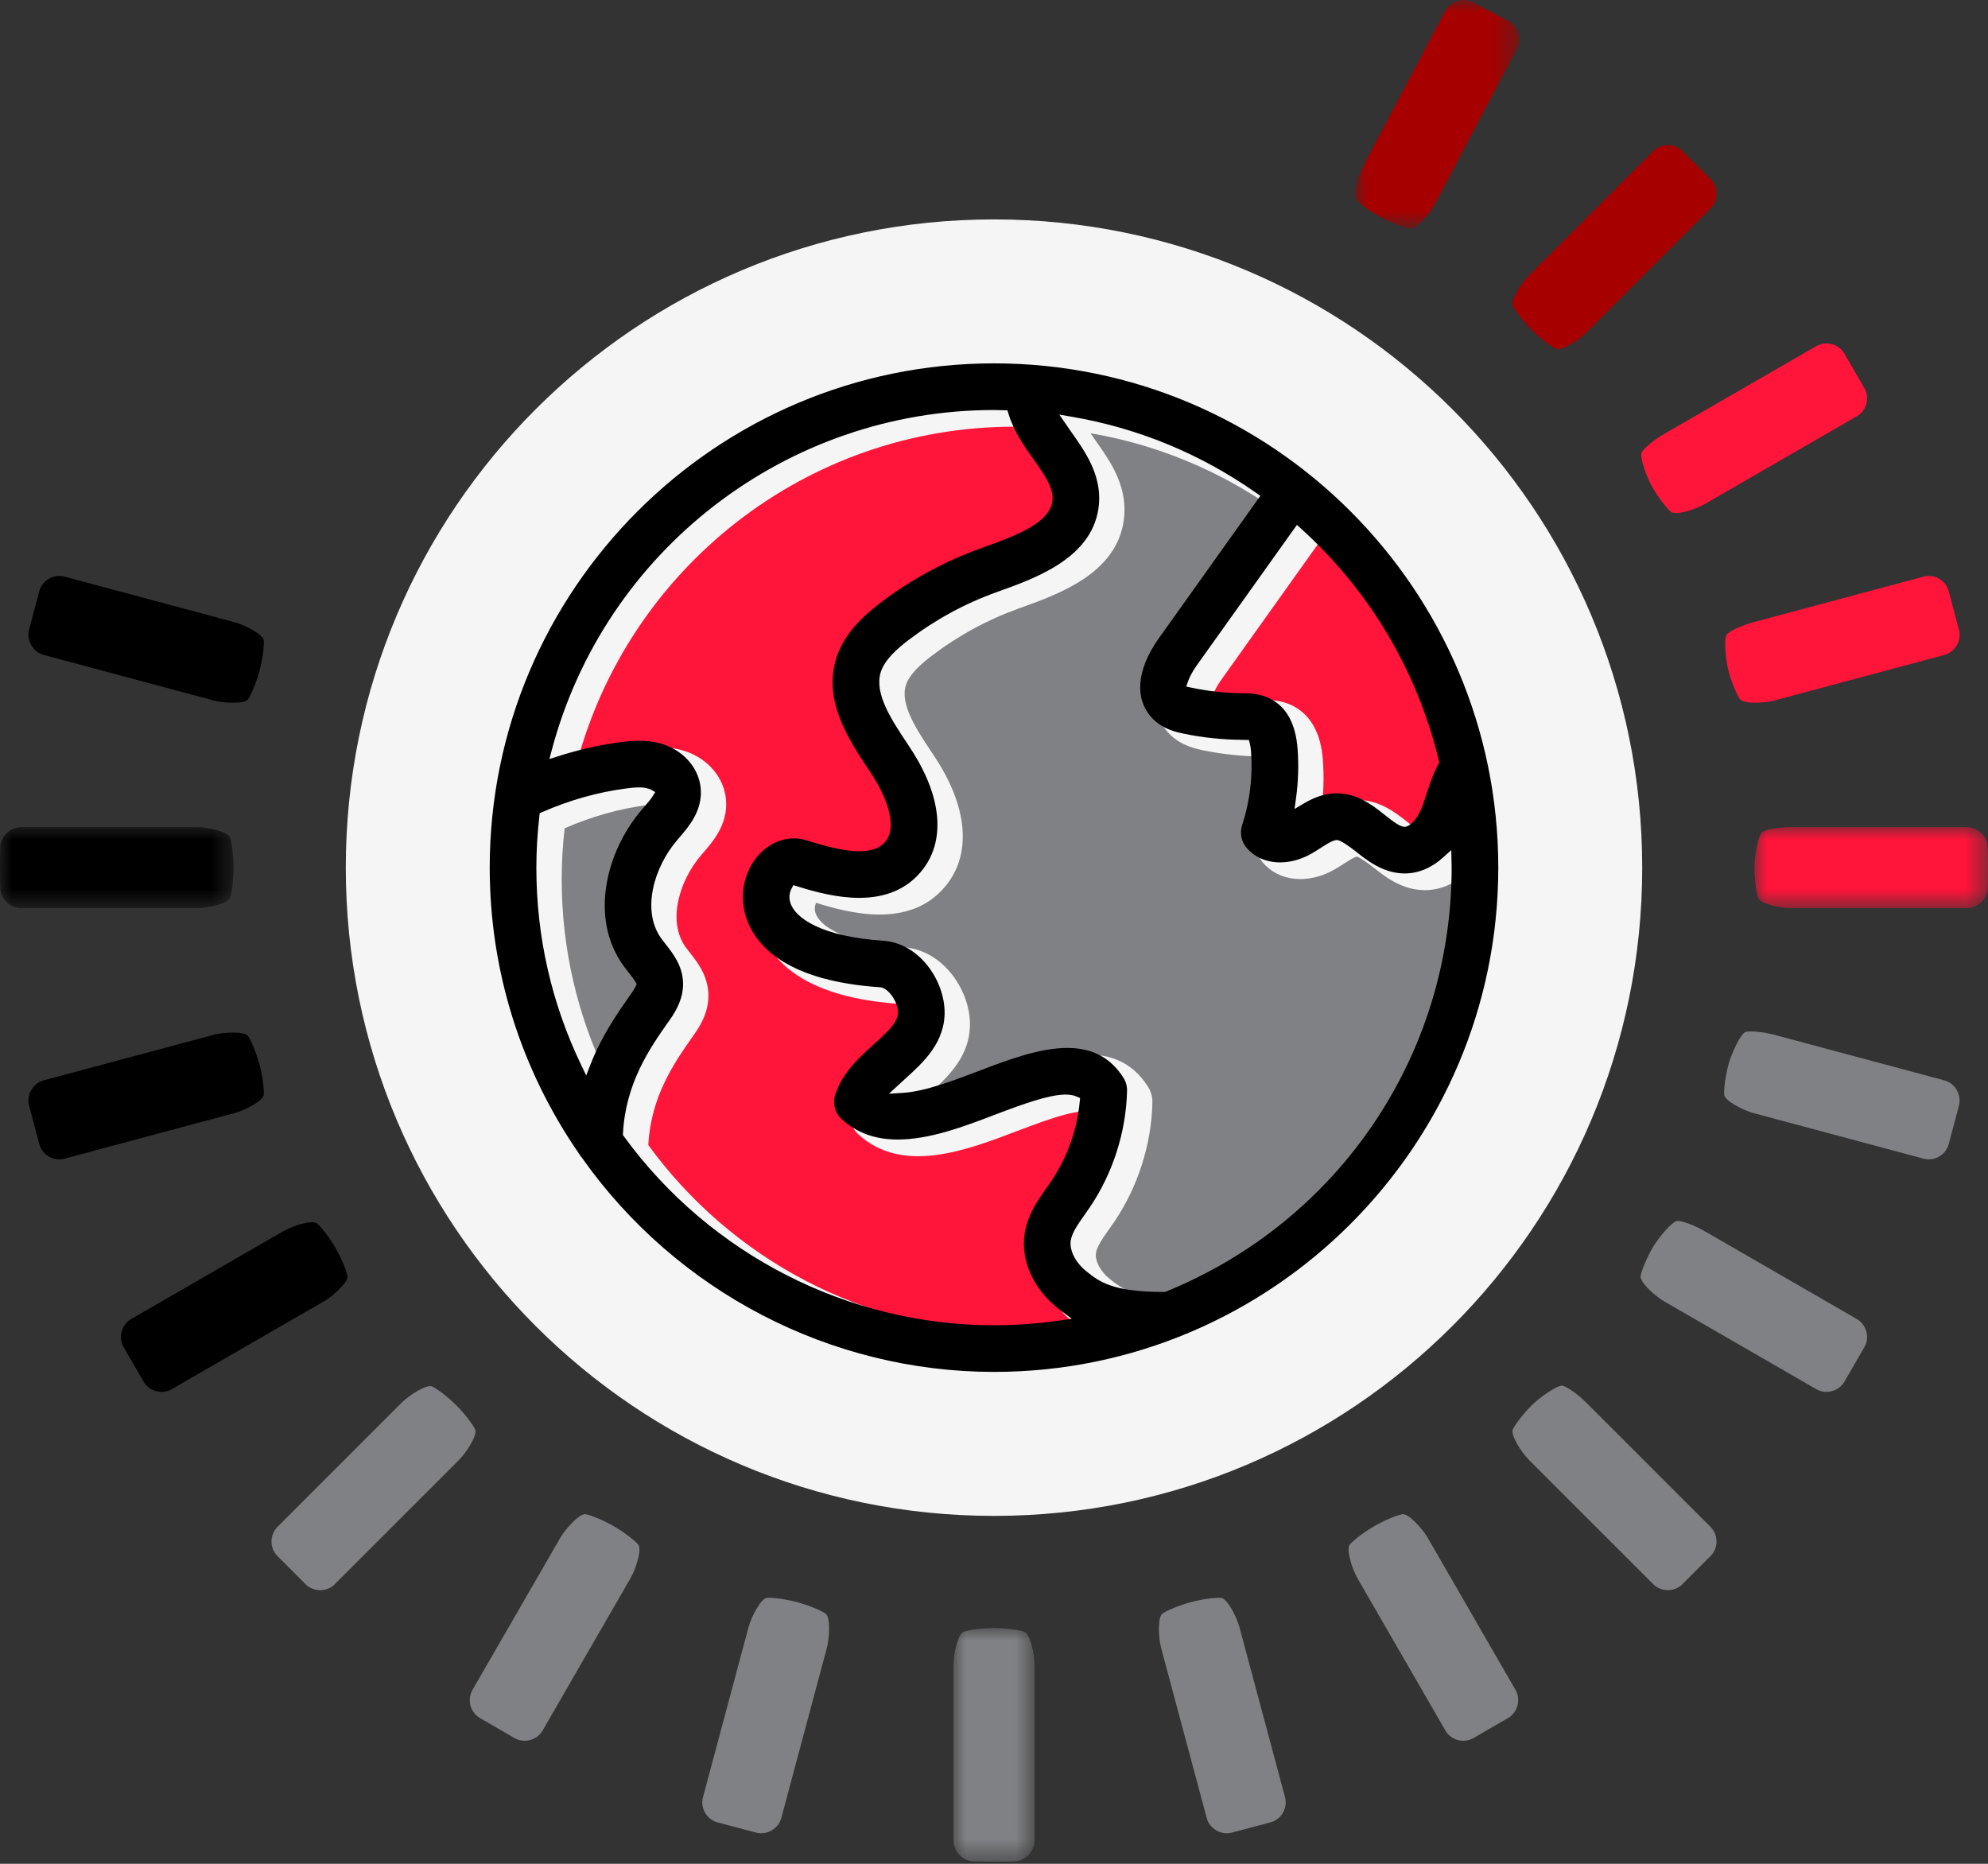 <?xml version="1.0" encoding="UTF-8"?> <svg xmlns="http://www.w3.org/2000/svg" xmlns:xlink="http://www.w3.org/1999/xlink" width="80px" height="75px" viewBox="0 0 80 75" version="1.1"><rect x="0" y="0" width="80" height="75" fill="#333333" stroke="none"/><title>Group 53</title><defs><polygon id="path-1" points="0 0 9.4 0 9.4 3.261 0 3.261"></polygon><polygon id="path-3" points="0 0 3.261 0 3.261 9.4 0 9.4"></polygon><polygon id="path-5" points="0 0 9.4 0 9.4 3.261 0 3.261"></polygon><polygon id="path-7" points="0 0 6.598 0 6.598 9.201 0 9.201"></polygon></defs><g id="Welcome" stroke="none" stroke-width="1" fill="none" fill-rule="evenodd"><g id="HP----Desktop-V2----grey" transform="translate(-762, -2069)"><g id="Group-53" transform="translate(762, 2069)"><path d="M9.982,28.137 C10.119,27.942 10.326,27.427 10.443,26.995 C10.559,26.561 10.636,26.012 10.614,25.774 C10.593,25.536 9.867,25.152 9.434,25.036 L2.594,23.203 C2.162,23.087 1.708,23.346 1.584,23.777 L1.166,25.353 C1.062,25.789 1.33,26.24 1.763,26.356 L8.59,28.185 C9.023,28.302 9.844,28.331 9.982,28.137" id="Fill-1" fill="#000000"></path><g id="Group-5" transform="translate(0, 33.284)"><mask id="mask-2" fill="white"><use xlink:href="#path-1"></use></mask><g id="Clip-4"></g><path d="M9.25,2.853 C9.332,2.629 9.4,2.079 9.4,1.63 C9.4,1.182 9.332,0.632 9.25,0.408 C9.168,0.183 8.367,0 7.919,0 L0.856,0 C0.408,0 0.027,0.367 0.01,0.814 C0.01,0.814 -0,1.083 -0,1.63 C-0,2.177 0.01,2.446 0.01,2.446 C0.027,2.894 0.408,3.261 0.856,3.261 L7.919,3.261 C8.367,3.261 9.168,3.077 9.25,2.853" id="Fill-3" fill="#000000" mask="url(#mask-2)"></path></g><path d="M10.614,44.054 C10.636,43.816 10.559,43.267 10.442,42.834 L10.442,42.834 C10.327,42.401 10.119,41.887 9.982,41.692 C9.844,41.497 9.023,41.527 8.59,41.643 L1.763,43.472 C1.33,43.588 1.061,44.039 1.167,44.475 L1.585,46.052 C1.707,46.483 2.162,46.741 2.595,46.625 L9.434,44.792 C9.867,44.676 10.593,44.292 10.614,44.054" id="Fill-6" fill="#000000"></path><path d="M13.981,51.348 C13.94,51.112 13.724,50.602 13.499,50.214 L13.499,50.214 C13.275,49.826 12.942,49.383 12.758,49.23 C12.575,49.077 11.79,49.318 11.402,49.542 L5.28,53.077 C4.891,53.301 4.751,53.806 4.968,54.199 L5.785,55.61 C6.018,55.993 6.526,56.123 6.914,55.899 L13.032,52.367 C13.42,52.143 14.022,51.584 13.981,51.348" id="Fill-8" fill="#000000"></path><path d="M19.121,57.522 C19.021,57.305 18.679,56.868 18.362,56.551 C18.045,56.234 17.609,55.893 17.392,55.793 C17.175,55.693 16.479,56.129 16.162,56.446 L11.167,61.442 C10.85,61.759 10.845,62.283 11.155,62.606 L12.308,63.759 C12.632,64.07 13.156,64.065 13.472,63.748 L18.468,58.751 C18.785,58.434 19.221,57.739 19.121,57.522" id="Fill-10" fill="#808184"></path><path d="M25.684,62.156 C25.531,61.972 25.088,61.639 24.7,61.415 L24.7,61.415 C24.312,61.191 23.802,60.974 23.566,60.933 C23.331,60.892 22.771,61.494 22.547,61.882 L19.015,68 C18.791,68.388 18.921,68.896 19.304,69.129 L20.716,69.946 C21.108,70.163 21.613,70.023 21.837,69.634 L25.371,63.512 C25.595,63.124 25.837,62.339 25.684,62.156" id="Fill-12" fill="#808184"></path><path d="M33.222,64.933 C33.028,64.795 32.513,64.588 32.08,64.471 C31.647,64.356 31.098,64.278 30.86,64.3 C30.622,64.321 30.238,65.047 30.122,65.481 L28.289,72.32 C28.173,72.753 28.432,73.207 28.863,73.33 L30.439,73.748 C30.875,73.852 31.326,73.584 31.442,73.15 L33.271,66.324 C33.388,65.891 33.417,65.07 33.222,64.933" id="Fill-14" fill="#808184"></path><g id="Group-18" transform="translate(38.37, 65.514)"><mask id="mask-4" fill="white"><use xlink:href="#path-3"></use></mask><g id="Clip-17"></g><path d="M2.853,0.15 C2.629,0.068 2.079,0 1.63,0 C1.182,0 0.632,0.068 0.408,0.15 C0.183,0.232 0,1.033 0,1.481 L0,8.544 C0,8.992 0.367,9.373 0.814,9.39 C0.814,9.39 1.083,9.401 1.63,9.401 C2.177,9.401 2.446,9.39 2.446,9.39 C2.894,9.373 3.261,8.992 3.261,8.544 L3.261,1.481 C3.261,1.033 3.077,0.232 2.853,0.15" id="Fill-16" fill="#808184" mask="url(#mask-4)"></path></g><path d="M49.14,64.3 C48.902,64.278 48.353,64.355 47.92,64.472 C47.487,64.587 46.973,64.795 46.777,64.932 C46.583,65.07 46.613,65.891 46.728,66.324 L48.558,73.151 C48.673,73.584 49.125,73.853 49.561,73.748 L51.138,73.329 C51.569,73.207 51.826,72.752 51.711,72.319 L49.878,65.48 C49.762,65.047 49.378,64.322 49.14,64.3" id="Fill-19" fill="#808184"></path><path d="M56.434,60.933 C56.198,60.974 55.688,61.191 55.3,61.415 L55.3,61.415 C54.912,61.639 54.469,61.972 54.316,62.156 C54.163,62.339 54.404,63.124 54.628,63.512 L58.163,69.634 C58.387,70.023 58.892,70.163 59.284,69.946 L60.696,69.129 C61.079,68.896 61.209,68.388 60.985,68 L57.453,61.882 C57.229,61.494 56.669,60.892 56.434,60.933" id="Fill-21" fill="#808184"></path><path d="M68.845,62.606 C69.156,62.282 69.15,61.759 68.834,61.442 L63.837,56.446 C63.52,56.129 63.097,55.822 62.896,55.764 C62.695,55.706 61.954,56.235 61.637,56.552 C61.32,56.869 60.979,57.305 60.879,57.522 C60.779,57.739 61.215,58.435 61.532,58.752 L66.527,63.747 C66.845,64.064 67.369,64.069 67.691,63.76 L68.845,62.606 Z" id="Fill-23" fill="#808184"></path><path d="M68.598,49.543 C68.21,49.319 67.721,49.132 67.512,49.128 C67.303,49.123 66.724,49.826 66.5,50.214 L66.5,50.214 C66.276,50.603 66.06,51.113 66.019,51.348 C65.978,51.583 66.58,52.142 66.968,52.367 L73.086,55.899 C73.474,56.123 73.982,55.993 74.215,55.609 L75.032,54.198 C75.248,53.806 75.108,53.302 74.72,53.077 L68.598,49.543 Z" id="Fill-25" fill="#808184"></path><path d="M71.41,41.643 C70.977,41.527 70.456,41.472 70.253,41.523 C70.05,41.572 69.674,42.401 69.557,42.834 L69.557,42.834 C69.441,43.267 69.364,43.816 69.386,44.054 C69.407,44.292 70.133,44.676 70.566,44.792 L77.406,46.625 C77.838,46.741 78.292,46.483 78.416,46.052 L78.834,44.475 C78.938,44.039 78.67,43.588 78.237,43.472 L71.41,41.643 Z" id="Fill-27" fill="#808184"></path><g id="Group-31" transform="translate(70.6, 33.284)"><mask id="mask-6" fill="white"><use xlink:href="#path-5"></use></mask><g id="Clip-30"></g><path d="M9.39,0.814 C9.373,0.366 8.992,0 8.544,0 L1.481,0 C1.033,0 0.516,0.082 0.333,0.183 C0.15,0.284 0,1.182 0,1.63 C0,2.079 0.068,2.629 0.15,2.853 C0.232,3.077 1.033,3.261 1.481,3.261 L8.544,3.261 C8.992,3.261 9.373,2.894 9.39,2.446 C9.39,2.446 9.401,2.177 9.401,1.63 C9.401,1.083 9.39,0.814 9.39,0.814" id="Fill-29" fill="#FF143A" mask="url(#mask-6)"></path></g><path d="M70.566,25.036 C70.133,25.152 69.655,25.365 69.505,25.511 C69.354,25.656 69.441,26.561 69.557,26.994 C69.673,27.427 69.88,27.941 70.018,28.136 C70.156,28.332 70.977,28.302 71.41,28.186 L78.237,26.357 C78.67,26.24 78.939,25.789 78.833,25.353 L78.415,23.777 C78.293,23.345 77.838,23.088 77.405,23.204 L70.566,25.036 Z" id="Fill-32" fill="#FF143A"></path><path d="M66.968,17.462 C66.58,17.686 66.173,18.016 66.066,18.195 C65.957,18.374 66.276,19.226 66.5,19.615 C66.724,20.003 67.058,20.445 67.242,20.598 C67.425,20.751 68.21,20.51 68.598,20.285 L74.72,16.751 C75.108,16.527 75.248,16.022 75.032,15.63 L74.215,14.219 C73.982,13.836 73.474,13.705 73.086,13.93 L66.968,17.462 Z" id="Fill-34" fill="#FF143A"></path><path d="M60.879,12.306 C60.979,12.523 61.321,12.96 61.638,13.277 L61.638,13.277 C61.955,13.594 62.391,13.935 62.608,14.035 C62.825,14.135 63.521,13.699 63.838,13.382 L68.833,8.387 C69.15,8.07 69.155,7.546 68.845,7.222 L67.692,6.069 C67.368,5.759 66.844,5.764 66.528,6.081 L61.532,11.077 C61.215,11.393 60.779,12.089 60.879,12.306" id="Fill-36" fill="#A60000"></path><g id="Group-40" transform="translate(54.534, 0)"><mask id="mask-8" fill="white"><use xlink:href="#path-7"></use></mask><g id="Clip-39"></g><path d="M0.056,8.057 C0.216,8.235 0.671,8.552 1.067,8.761 C1.463,8.971 1.981,9.168 2.218,9.2 C2.454,9.233 2.991,8.611 3.2,8.214 L6.503,1.969 C6.713,1.572 6.564,1.07 6.172,0.851 L4.731,0.087 C4.331,-0.115 3.832,0.044 3.622,0.441 L0.318,6.689 C0.108,7.086 -0.104,7.879 0.056,8.057" id="Fill-38" fill="#A60000" mask="url(#mask-8)"></path></g><path d="M66.085,34.914 C66.085,49.321 54.407,61 40,61 C25.593,61 13.915,49.321 13.915,34.914 C13.915,20.508 25.593,8.829 40,8.829 C54.407,8.829 66.085,20.508 66.085,34.914" id="Fill-41" fill="#F5F5F5"></path><path d="M42.763,48.152 C42.825,48.064 42.887,47.976 42.948,47.888 C43.567,46.971 43.957,45.884 44.063,44.781 C43.545,44.556 42.379,44.961 40.943,45.508 C38.881,46.295 36.315,47.271 34.546,45.649 C34.215,45.346 34.093,44.877 34.233,44.45 C34.542,43.515 35.234,42.89 35.844,42.338 C36.398,41.84 36.759,41.491 36.748,41.197 C36.734,40.819 36.398,40.411 36.218,40.399 C32.472,40.146 31.154,38.748 30.708,37.62 C30.309,36.611 30.512,35.467 31.223,34.704 C31.792,34.094 32.596,33.857 33.322,34.088 C34.52,34.464 35.809,34.774 36.279,34.214 C36.729,33.682 36.252,32.535 35.708,31.713 L35.618,31.577 C34.773,30.304 33.721,28.721 34.266,26.922 C34.594,25.841 35.422,25.1 36.107,24.576 C37.354,23.624 38.734,22.872 40.209,22.342 L40.307,22.306 C41.465,21.891 42.906,21.373 42.968,20.566 C43,20.142 42.649,19.646 42.242,19.071 C41.856,18.526 41.426,17.917 41.204,17.18 C41.074,17.177 40.946,17.17 40.816,17.17 C32.39,17.17 25.285,22.922 23.216,30.704 C24.033,30.443 24.87,30.248 25.725,30.135 C26.28,30.06 26.939,30.013 27.595,30.235 C28.523,30.551 29.159,31.328 29.218,32.216 C29.289,33.174 28.689,33.865 28.292,34.322 L28.213,34.415 C27.352,35.419 26.84,37.054 27.586,38.105 C27.639,38.179 27.697,38.253 27.756,38.328 C28.066,38.721 28.491,39.26 28.507,40.029 C28.519,40.702 28.204,41.236 27.966,41.579 L27.862,41.727 C27.108,42.803 26.192,44.136 26.089,46.078 C29.403,50.628 34.768,53.594 40.816,53.594 C41.703,53.594 42.575,53.526 43.429,53.403 C43.362,53.352 43.296,53.3 43.231,53.248 C42.198,52.422 41.667,51.199 41.85,50.057 C41.976,49.264 42.412,48.648 42.763,48.152" id="Fill-43" fill="#FF143A"></path><path d="M26.209,40.079 C26.159,39.99 26.044,39.844 25.962,39.741 C25.88,39.637 25.799,39.533 25.724,39.428 C24.292,37.409 25.02,34.63 26.478,32.928 L26.567,32.824 C26.667,32.709 26.821,32.534 26.897,32.413 C26.888,32.406 26.875,32.401 26.861,32.397 C26.655,32.327 26.323,32.359 26.025,32.399 C24.883,32.549 23.778,32.869 22.722,33.331 C22.646,34.005 22.603,34.688 22.603,35.381 C22.603,38.191 23.244,40.855 24.386,43.233 C24.848,42.049 25.491,41.129 25.99,40.417 L26.09,40.274 C26.157,40.178 26.191,40.115 26.209,40.079" id="Fill-45" fill="#808184"></path><path d="M48.82,27.943 C48.838,27.947 48.857,27.951 48.878,27.956 C49.488,28.082 50.124,28.151 50.762,28.159 C51.115,28.164 51.592,28.169 52.06,28.42 C52.759,28.795 53.156,29.522 53.235,30.583 C53.285,31.273 53.263,31.957 53.169,32.631 C53.529,32.419 53.974,32.21 54.514,32.189 C55.48,32.153 56.164,32.703 56.672,33.105 C56.888,33.276 57.215,33.535 57.34,33.536 C57.397,33.536 57.618,33.378 57.784,33.021 C57.877,32.819 57.955,32.577 58.038,32.321 C58.159,31.95 58.297,31.53 58.519,31.119 C57.649,27.508 55.705,24.311 53.038,21.894 L49.142,27.36 C48.969,27.602 48.87,27.806 48.82,27.943" id="Fill-47" fill="#FF143A"></path><path d="M59.02,35.128 C58.534,35.567 57.95,35.82 57.341,35.82 C57.335,35.82 57.331,35.82 57.325,35.82 C56.415,35.814 55.744,35.284 55.255,34.896 C55.065,34.746 54.705,34.485 54.602,34.472 C54.516,34.475 54.251,34.646 54.091,34.748 C53.965,34.829 53.839,34.911 53.711,34.983 C52.656,35.595 51.463,35.48 50.814,34.703 C50.561,34.4 50.483,33.988 50.606,33.614 C50.906,32.702 51.027,31.712 50.958,30.75 C50.948,30.607 50.93,30.509 50.913,30.445 C50.865,30.445 50.814,30.444 50.772,30.443 C49.95,30.432 49.168,30.348 48.412,30.192 C48.116,30.129 47.574,30.015 47.127,29.598 C46.229,28.76 46.287,27.428 47.283,26.033 L51.249,20.469 C49.09,18.953 46.588,17.895 43.884,17.434 C43.956,17.539 44.029,17.644 44.104,17.752 C44.654,18.528 45.338,19.494 45.243,20.742 C45.068,23.023 42.666,23.886 41.077,24.456 L40.98,24.491 C39.726,24.943 38.552,25.582 37.492,26.391 C37.081,26.705 36.588,27.128 36.45,27.584 C36.217,28.353 36.879,29.349 37.519,30.313 L37.611,30.452 C38.96,32.492 39.112,34.399 38.025,35.685 C36.593,37.39 34.166,36.741 32.843,36.331 C32.799,36.416 32.763,36.555 32.812,36.723 C32.97,37.268 33.996,37.96 36.37,38.12 C37.898,38.223 38.978,39.751 39.03,41.113 C39.079,42.494 38.134,43.347 37.373,44.033 C37.298,44.103 37.221,44.171 37.148,44.24 C37.996,44.187 39.106,43.763 40.129,43.374 C42.224,42.574 44.834,41.58 46.197,43.73 C46.317,43.921 46.379,44.143 46.374,44.368 C46.335,46.058 45.789,47.764 44.838,49.168 C44.769,49.27 44.698,49.371 44.626,49.471 C44.381,49.82 44.148,50.149 44.105,50.416 C44.054,50.734 44.282,51.165 44.659,51.466 C45.142,51.854 45.638,52.253 47.638,52.253 C47.645,52.253 47.65,52.254 47.658,52.254 C54.317,49.544 59.027,43.004 59.028,35.382 C59.028,35.296 59.022,35.213 59.02,35.128" id="Fill-49" fill="#808184"></path><path d="M53.789,31.924 C54.626,31.924 55.228,32.4 55.712,32.783 C56.135,33.118 56.356,33.27 56.523,33.272 C56.715,33.272 56.986,33 57.154,32.639 C57.249,32.432 57.33,32.185 57.414,31.924 C57.534,31.556 57.667,31.147 57.882,30.747 L57.919,30.679 L57.901,30.603 C57.033,27.002 55.117,23.776 52.36,21.275 L52.19,21.122 L48.161,26.773 C47.961,27.054 47.862,27.273 47.813,27.407 L47.735,27.627 L47.963,27.676 C48.642,27.816 49.289,27.886 49.943,27.895 C50.292,27.899 50.724,27.905 51.148,28.132 C51.782,28.471 52.142,29.144 52.217,30.131 C52.266,30.802 52.244,31.477 52.152,32.135 L52.094,32.554 L52.457,32.338 C52.766,32.157 53.185,31.945 53.706,31.925 L53.789,31.924 Z M25.724,31.685 C25.553,31.685 25.362,31.705 25.183,31.73 C24.05,31.879 22.92,32.197 21.825,32.677 L21.717,32.724 L21.705,32.841 C21.625,33.542 21.584,34.239 21.584,34.913 C21.584,37.69 22.191,40.362 23.387,42.854 L23.59,43.276 L23.76,42.839 C24.217,41.671 24.867,40.744 25.342,40.066 L25.443,39.923 C25.52,39.81 25.559,39.738 25.579,39.695 L25.621,39.601 L25.571,39.511 C25.517,39.416 25.394,39.257 25.306,39.146 C25.227,39.046 25.148,38.944 25.074,38.841 C23.704,36.909 24.411,34.235 25.818,32.593 L25.907,32.488 C26.012,32.369 26.172,32.182 26.255,32.054 L26.369,31.874 L26.184,31.768 C26.008,31.702 25.881,31.685 25.724,31.685 L25.724,31.685 Z M42.952,42.169 C43.958,42.169 44.697,42.562 45.21,43.371 C45.309,43.529 45.359,43.71 45.354,43.895 C45.316,45.547 44.783,47.214 43.853,48.586 C43.786,48.687 43.716,48.786 43.645,48.885 C43.385,49.253 43.14,49.601 43.089,49.916 C43.027,50.31 43.279,50.809 43.717,51.157 C44.226,51.566 44.751,51.989 46.822,51.989 L46.862,51.989 L46.918,51.975 C53.903,49.133 58.416,42.436 58.416,34.914 L58.401,34.209 L58.068,34.508 C57.606,34.927 57.071,35.148 56.525,35.148 C55.67,35.143 55.032,34.638 54.566,34.269 C54.399,34.137 53.992,33.826 53.814,33.802 C53.659,33.804 53.497,33.897 53.176,34.102 C53.043,34.189 52.92,34.267 52.794,34.339 C52.383,34.577 51.941,34.703 51.516,34.703 C50.96,34.703 50.477,34.491 50.155,34.104 C49.949,33.858 49.884,33.515 49.984,33.21 C50.292,32.275 50.417,31.258 50.345,30.268 C50.335,30.107 50.314,30 50.296,29.929 L50.258,29.778 L49.959,29.771 C49.154,29.762 48.395,29.681 47.638,29.524 C47.344,29.462 46.854,29.357 46.45,28.981 C45.634,28.221 45.703,26.988 46.634,25.683 L50.719,19.952 L50.551,19.835 C48.304,18.257 45.798,17.225 43.103,16.765 L42.628,16.685 L43.122,17.4 C43.654,18.153 44.315,19.085 44.226,20.258 C44.06,22.408 41.734,23.244 40.194,23.796 L40.096,23.831 C38.821,24.29 37.629,24.94 36.553,25.761 C36.117,26.095 35.596,26.544 35.44,27.057 C35.18,27.919 35.869,28.956 36.535,29.957 L36.625,30.096 C37.922,32.056 38.079,33.874 37.054,35.086 C36.472,35.778 35.64,36.13 34.58,36.13 C33.695,36.13 32.823,35.897 32.089,35.668 L31.926,35.618 L31.847,35.77 C31.798,35.864 31.728,36.06 31.8,36.312 C31.986,36.948 33.065,37.688 35.541,37.856 C36.959,37.951 37.962,39.379 38.011,40.652 C38.057,41.938 37.151,42.756 36.424,43.413 L35.773,44.012 L36.345,43.976 C37.224,43.92 38.371,43.483 39.383,43.098 C40.525,42.662 41.816,42.169 42.952,42.169 L42.952,42.169 Z M25.719,29.809 C26.088,29.809 26.414,29.859 26.715,29.96 C27.563,30.249 28.146,30.957 28.2,31.761 C28.264,32.638 27.698,33.289 27.323,33.72 L27.243,33.816 C26.332,34.878 25.799,36.62 26.603,37.755 C26.657,37.829 26.714,37.901 26.771,37.974 C27.091,38.381 27.473,38.867 27.488,39.566 C27.499,40.176 27.205,40.674 26.983,40.996 L26.88,41.142 C26.161,42.168 25.178,43.572 25.07,45.6 L25.067,45.671 L25.108,45.73 C28.575,50.489 34.141,53.33 40.001,53.33 C40.869,53.33 41.758,53.265 42.644,53.137 L43.128,53.067 L42.737,52.772 L42.543,52.622 C41.566,51.84 41.065,50.69 41.237,49.622 C41.354,48.876 41.775,48.281 42.114,47.802 L42.3,47.536 C42.943,46.585 43.341,45.478 43.45,44.333 L43.464,44.185 L43.328,44.127 C43.204,44.072 43.056,44.046 42.877,44.046 C42.219,44.046 41.167,44.426 40.055,44.85 C38.82,45.322 37.418,45.855 36.129,45.855 C35.213,45.855 34.474,45.586 33.868,45.031 C33.597,44.783 33.497,44.396 33.612,44.046 C33.903,43.163 34.573,42.557 35.164,42.023 C35.779,41.469 36.15,41.106 36.137,40.722 C36.12,40.279 35.736,39.749 35.415,39.728 C31.775,39.482 30.506,38.151 30.083,37.077 C29.713,36.142 29.898,35.082 30.556,34.375 C30.935,33.97 31.442,33.737 31.946,33.737 C32.116,33.737 32.284,33.763 32.446,33.814 C33.1,34.02 33.934,34.256 34.584,34.256 C35.061,34.256 35.409,34.129 35.62,33.877 C36.142,33.261 35.673,32.056 35.062,31.133 L34.973,30.997 C34.15,29.757 33.129,28.219 33.646,26.514 C33.957,25.487 34.754,24.775 35.415,24.27 C36.646,23.331 38.007,22.59 39.463,22.066 L39.561,22.03 C40.837,21.572 42.284,21.052 42.356,20.114 C42.393,19.616 42.022,19.092 41.593,18.486 C41.22,17.96 40.798,17.365 40.584,16.653 L40.54,16.511 L40.001,16.499 C31.665,16.499 24.347,22.126 22.204,30.184 L22.108,30.544 L22.462,30.431 C23.292,30.165 24.124,29.977 24.935,29.869 C25.179,29.837 25.444,29.809 25.719,29.809 L25.719,29.809 Z M40.001,55.206 C33.428,55.206 27.23,51.985 23.419,46.59 C23.367,46.528 23.332,46.479 23.302,46.427 C20.947,43.014 19.707,39.038 19.707,34.913 C19.707,23.725 28.811,14.622 40.001,14.622 C51.19,14.622 60.293,23.725 60.293,34.913 C60.293,46.103 51.19,55.206 40.001,55.206 L40.001,55.206 Z" id="Fill-51" fill="#000000"></path></g></g></g></svg> 